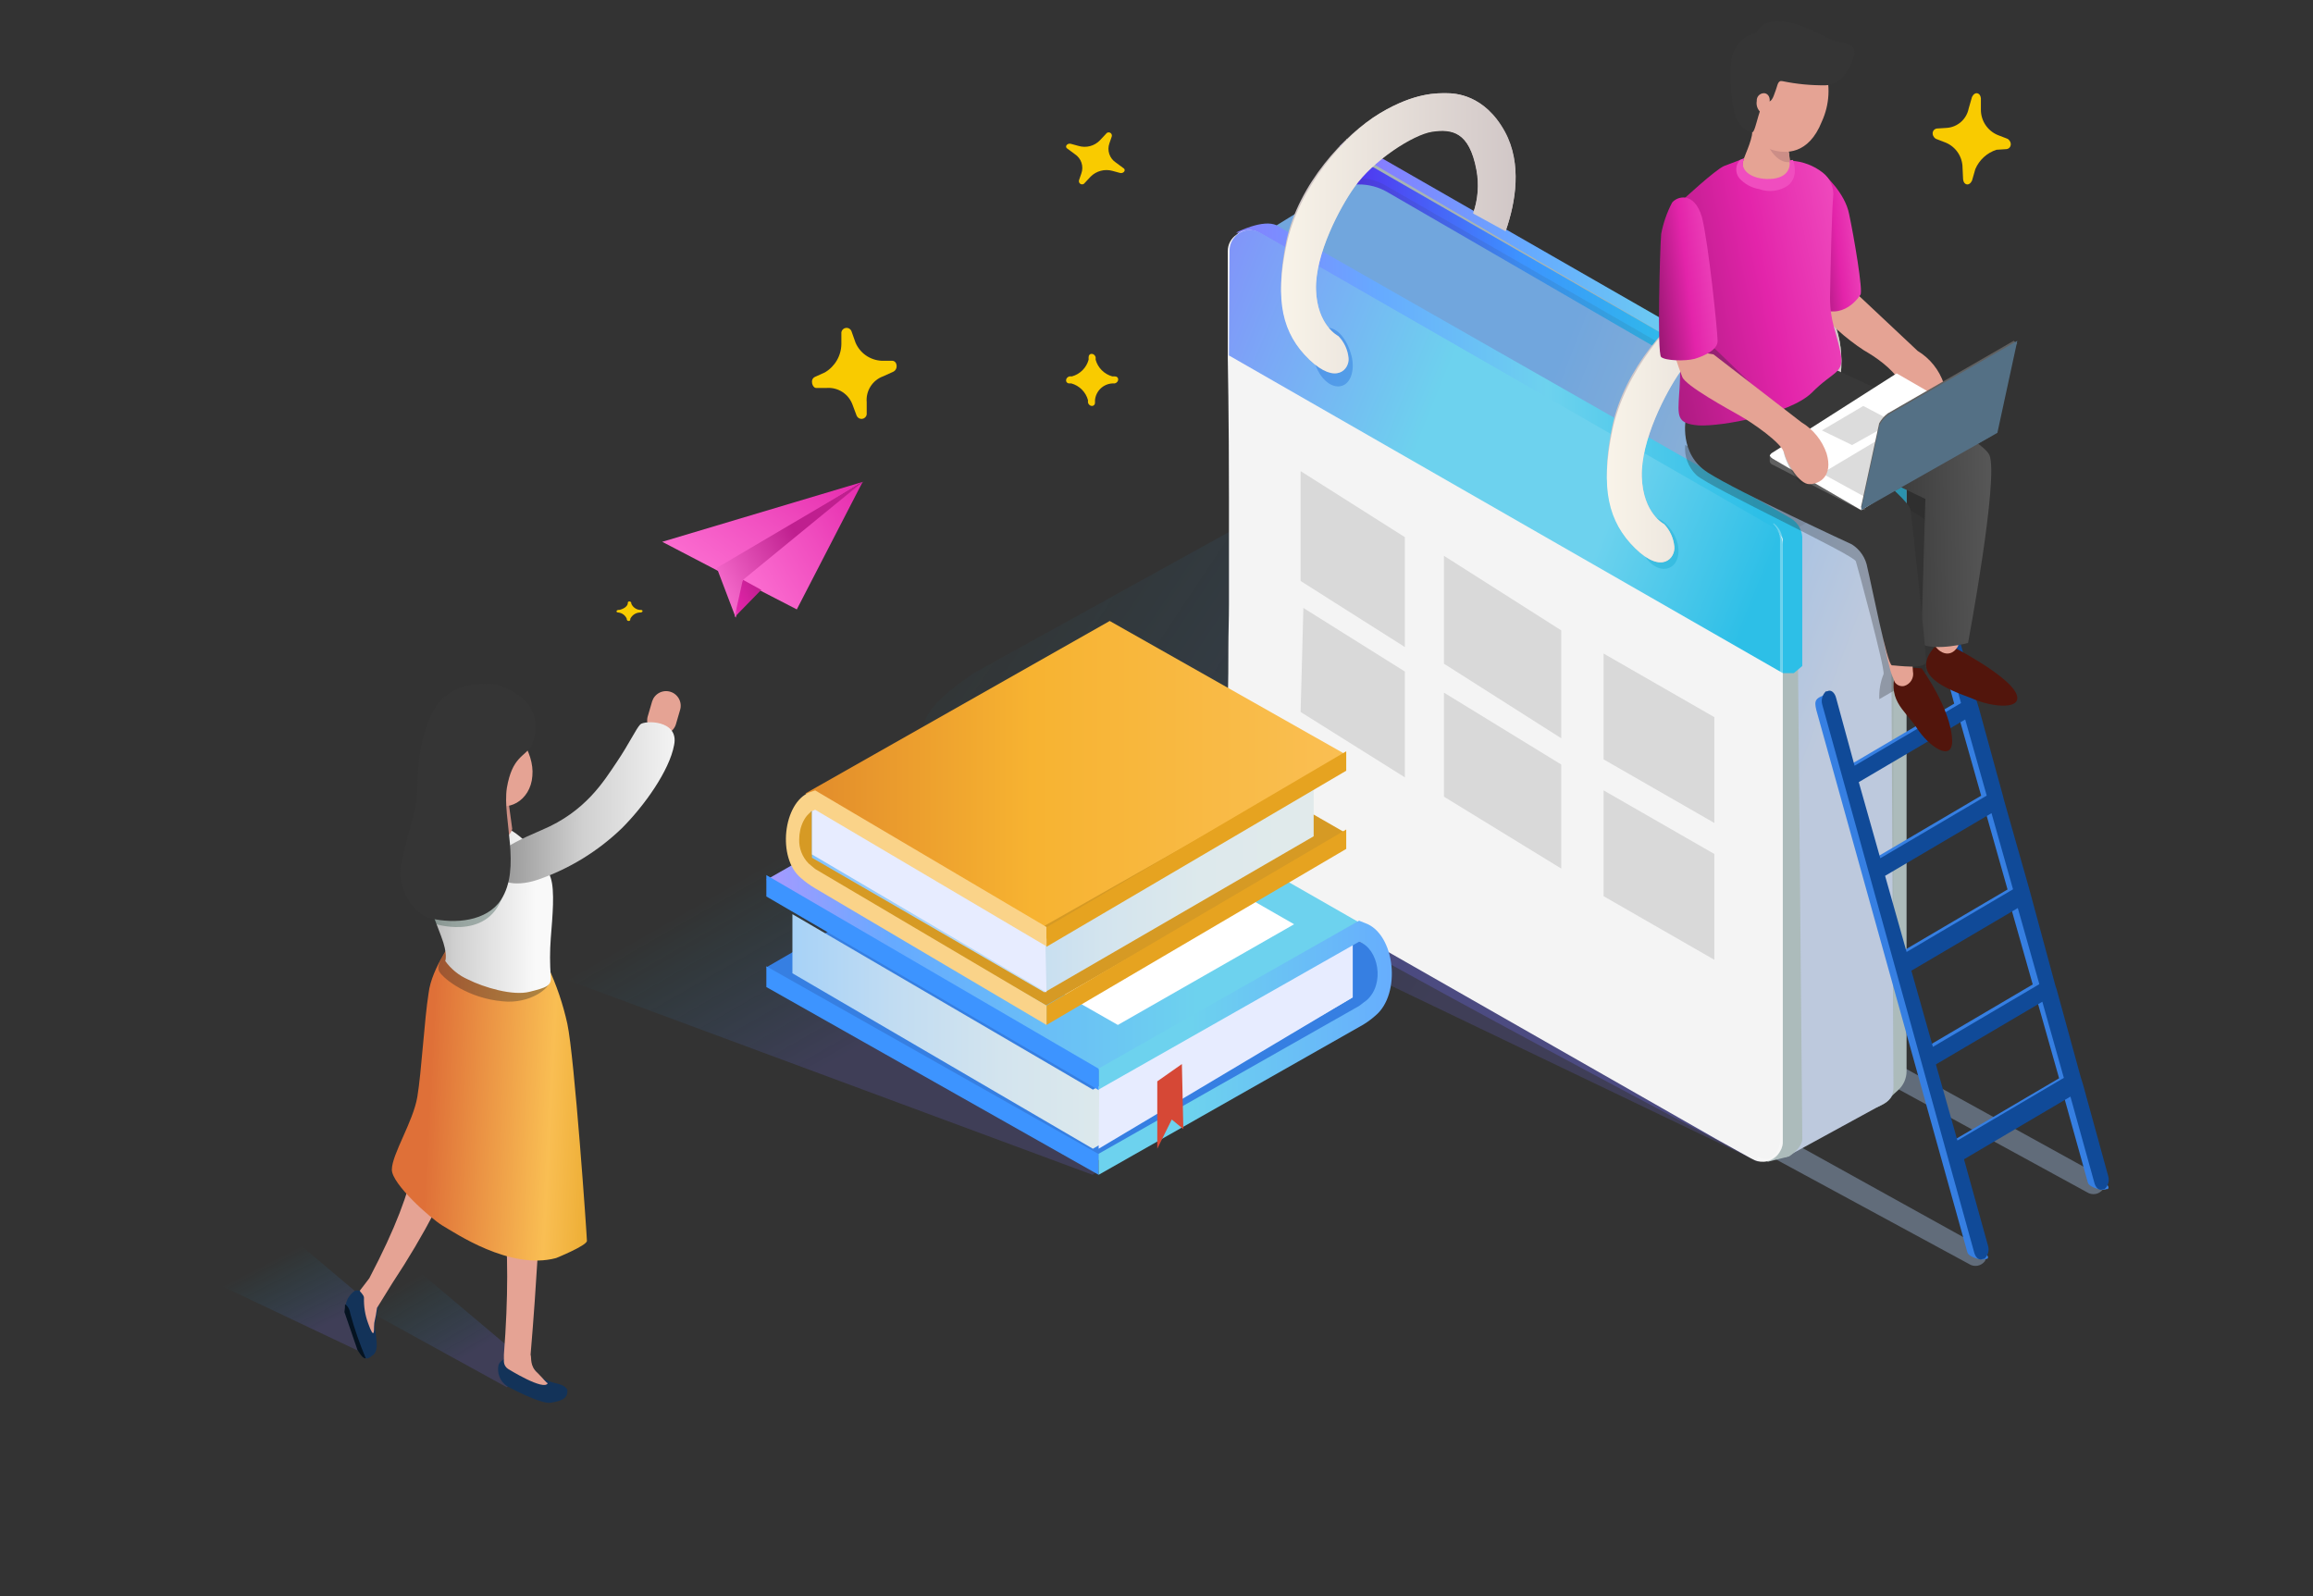 <svg width="355" height="245" viewBox="0 0 355 245" fill="none" xmlns="http://www.w3.org/2000/svg">
<rect x="0" y="0" width="355" height="245" fill="#333333" stroke="none"/>
<path d="M57.5 200.7L37.7 184L25 193.1L56 207.8L57.5 200.7Z" fill="url(#paint0_linear)"/>
<path opacity="0.4" d="M271.989 173.608L303.839 191.262C304.046 191.354 304.232 191.486 304.386 191.651C304.54 191.817 304.659 192.012 304.736 192.224C304.813 192.437 304.845 192.663 304.832 192.889C304.818 193.115 304.759 193.335 304.658 193.537C304.386 193.916 303.979 194.174 303.521 194.259C303.063 194.344 302.59 194.248 302.201 193.992L268.44 175.701L271.989 173.608Z" fill="#A6C2E3"/>
<path opacity="0.4" d="M286.823 164.69L290.099 162.688L321.949 180.251C322.156 180.343 322.342 180.475 322.496 180.64C322.65 180.806 322.769 181.001 322.846 181.214C322.923 181.426 322.955 181.652 322.942 181.878C322.928 182.104 322.869 182.324 322.768 182.526C322.496 182.905 322.089 183.163 321.631 183.248C321.173 183.333 320.7 183.237 320.311 182.981L286.823 164.69Z" fill="#A6C2E3"/>
<path d="M233.185 57.013L149.582 103.236C138.927 110.34 139.564 114.215 147.943 119.843L268.888 177.853C268.888 177.853 255.133 161.913 263.511 156.747L279.448 141.708C281.07 140.687 282.399 139.263 283.305 137.574C284.211 135.886 284.663 133.991 284.617 132.076C284.571 130.16 284.029 128.29 283.043 126.647C282.057 125.004 280.662 123.645 278.993 122.703L252.583 51.662C245.752 47.787 239.742 53.046 233.185 57.013Z" fill="url(#paint1_linear)"/>
<path opacity="0.3" d="M269.795 178.306C269.795 178.306 189.819 136.214 187.992 132.82C186.074 129.517 192.193 126.306 192.193 126.306L264.62 171.444L269.795 178.306Z" fill="#6C68E5"/>
<path d="M206.62 21.306V120.884L289.981 165.191L290.234 168.306L291.335 167.305C291.742 166.936 292.066 166.487 292.287 165.985C292.509 165.483 292.622 164.94 292.62 164.392V74.28C292.616 73.19 292.326 72.12 291.778 71.178C291.23 70.235 290.444 69.453 289.499 68.91L206.62 21.306Z" fill="#ACBBBB"/>
<path d="M292.62 73.356C292.612 72.47 292.371 71.601 291.921 70.837C291.471 70.073 290.829 69.441 290.058 69.003L206.901 21.306L205.62 22.394L206.901 27.109V43.16L205.62 44.248L291.339 93.306L292.62 92.218V73.356Z" fill="url(#paint2_linear)"/>
<path d="M209.974 24.694L288.08 70.529C288.85 70.983 289.489 71.628 289.934 72.402C290.379 73.177 290.616 74.054 290.62 74.947V167.353C290.62 169.562 286.261 171.035 284.266 169.93L207.071 123.727C206.623 123.463 206.253 123.086 205.999 122.633C205.744 122.181 205.613 121.669 205.62 121.15V27.179C205.632 26.675 205.774 26.182 206.032 25.749C206.291 25.316 206.657 24.957 207.095 24.707C207.533 24.456 208.028 24.324 208.533 24.322C209.037 24.32 209.534 24.448 209.974 24.694Z" fill="#A6B4B4"/>
<path d="M205.983 44.582L290.62 93.306V74.322C290.612 73.521 290.399 72.735 290.003 72.039C289.606 71.343 289.038 70.76 288.352 70.345L210.972 25.779C210.43 25.471 209.817 25.31 209.194 25.311C208.571 25.313 207.959 25.477 207.418 25.787C206.878 26.098 206.427 26.544 206.112 27.081C205.797 27.619 205.627 28.23 205.62 28.853V44.04C205.641 44.15 205.684 44.255 205.746 44.348C205.808 44.441 205.889 44.521 205.983 44.582Z" fill="url(#paint3_linear)"/>
<path d="M288.33 73.161L212.941 29.487C211.59 28.698 210.05 28.29 208.486 28.306C206.921 28.322 205.39 28.761 204.055 29.578L194.62 35.389L275.231 82.695L274.049 177.618L289.246 169.316C289.673 169.067 290.026 168.709 290.267 168.278C290.509 167.846 290.631 167.358 290.62 166.864L290.162 76.43C290.153 75.775 289.981 75.133 289.661 74.562C289.341 73.992 288.884 73.51 288.33 73.161Z" fill="url(#paint4_linear)"/>
<path opacity="0.1" d="M288.334 71.999L212.628 28.447C211.297 27.684 209.786 27.29 208.251 27.306C206.717 27.322 205.214 27.747 203.899 28.537L194.62 34.32L275.379 81.306L289.62 73.174C289.26 72.713 288.825 72.316 288.334 71.999Z" fill="#3A3A3A"/>
<path d="M191.553 35.306L189.62 130.945L268.61 172.443L271.305 178.306L274.595 177.482C275.423 176.932 276.62 175.833 276.62 174.825L275.791 83.492C275.791 82.484 273.858 79.552 273.03 79.094L191.553 35.306Z" fill="#ACBBBB"/>
<path d="M274.862 79.561L195.972 34.61C193.947 33.523 189.712 35.698 189.712 35.698L193.21 35.97L189.62 37.238C189.62 37.42 189.712 37.51 189.712 37.691V52.464C189.723 52.777 189.814 53.083 189.975 53.352C190.136 53.622 190.362 53.846 190.633 54.005L273.672 103.306H275.323L276.611 102.218V82.915C276.661 82.248 276.523 81.581 276.214 80.989C275.905 80.396 275.437 79.902 274.862 79.561Z" fill="url(#paint5_linear)"/>
<path d="M273.62 83.827V175.14C273.652 175.649 273.525 176.154 273.256 176.586C273.063 176.977 272.783 177.317 272.437 177.581C271.951 177.998 271.345 178.249 270.707 178.298C270.069 178.347 269.432 178.191 268.888 177.852L268.706 177.761L263.336 174.778L206.276 142.231L205.275 141.688L204.365 141.146L189.167 132.467C188.527 132.111 188.041 131.532 187.802 130.839C187.653 130.435 187.591 130.004 187.62 129.573C187.984 123.516 188.257 115.922 188.439 108.056V106.971C188.53 104.53 188.53 101.999 188.53 99.468C188.53 97.207 188.621 95.038 188.621 92.777V76.233C188.621 63.937 188.439 54.896 188.439 54.896V38.532C188.436 38.029 188.56 37.534 188.799 37.092C189.037 36.65 189.383 36.274 189.804 36L189.895 35.91C189.907 35.91 189.919 35.908 189.93 35.904C189.941 35.899 189.951 35.893 189.96 35.884C189.968 35.876 189.975 35.866 189.98 35.855C189.984 35.843 189.986 35.832 189.986 35.82L190.714 35.458H190.805C191.21 35.322 191.639 35.275 192.064 35.322C192.488 35.369 192.897 35.508 193.262 35.729L197.176 37.989L197.631 38.261L202.363 40.973L202.636 41.154L205.002 42.51L206.276 43.233L232.122 58.06L234.943 59.688L246.591 66.378L247.046 66.649L251.688 69.361L251.961 69.542L259.787 74.063L272.164 81.115C272.545 81.284 272.864 81.568 273.074 81.928C273.165 82.019 273.256 82.109 273.256 82.2L273.347 82.29L273.438 82.38C273.438 82.471 273.529 82.471 273.529 82.561C273.612 82.696 273.644 82.856 273.62 83.013C273.573 83.282 273.573 83.558 273.62 83.827Z" fill="url(#paint6_linear)"/>
<path d="M188.62 54.554L273.62 103.305V83.57C273.609 83.027 273.462 82.495 273.193 82.023C272.924 81.55 272.54 81.153 272.078 80.867L193.428 35.72C192.951 35.445 192.411 35.3 191.861 35.3C191.311 35.299 190.77 35.443 190.293 35.716C189.816 35.99 189.418 36.384 189.141 36.859C188.863 37.334 188.715 37.873 188.711 38.423L188.62 54.554Z" fill="url(#paint7_linear)"/>
<path opacity="0.4" d="M257.427 83.213C258.018 85.259 257.23 87.306 255.361 87.306C253.491 87.306 251.621 84.887 251.621 82.748C251.621 80.608 251.522 79.306 253.392 79.306C254.868 79.306 256.738 80.98 257.427 83.213Z" fill="#18AAD2"/>
<path d="M280.955 48.375C277.818 42.489 273.297 42.307 272.005 42.307C270.714 42.307 267.207 42.126 261.763 45.477C256.319 48.828 249.307 56.615 247.461 65.399C245.616 74.183 246.816 80.069 250.968 84.144C255.12 88.219 257.15 85.593 256.965 83.873C256.844 82.582 256.292 81.37 255.397 80.432C255.397 80.432 252.167 78.802 251.983 73.187C251.798 67.573 255.673 60.147 257.888 56.977C260.656 52.903 266.838 48.737 269.791 48.284C272.836 47.831 275.512 48.284 276.619 54.351C277.035 56.588 276.876 58.894 276.157 61.053L281.14 63.86C282.616 59.423 283.631 53.446 280.955 48.375Z" fill="#D1C7C7"/>
<path d="M230.926 20.237C227.791 14.484 223.274 14.307 221.983 14.307C220.693 14.307 217.189 14.13 211.75 17.405C206.311 20.679 199.304 28.29 197.461 36.874C195.617 45.547 196.815 51.211 200.964 55.193C205.112 59.176 207.141 56.609 206.956 54.928C206.832 53.661 206.279 52.475 205.389 51.565C205.389 51.565 202.162 49.972 201.978 44.485C201.794 38.998 205.666 31.741 207.878 28.644C210.644 24.662 216.821 20.591 219.771 20.148C222.813 19.706 225.487 20.148 226.593 26.078C227.009 28.264 226.85 30.52 226.132 32.626L231.11 35.37C232.677 30.945 233.599 25.104 230.926 20.237Z" fill="#D1C7C7"/>
<path d="M280.993 48.362C277.852 42.488 273.326 42.307 272.033 42.307C270.739 42.307 267.229 42.127 261.78 45.47C256.33 48.814 249.31 57.218 247.462 66.075C245.615 74.931 246.816 80.082 250.972 84.149C255.129 88.216 257.161 85.595 256.976 83.878C256.855 82.589 256.301 81.379 255.406 80.444C255.406 80.444 252.173 78.817 251.988 73.214C251.804 67.611 255.683 60.201 257.9 57.038C260.671 52.971 266.86 48.814 269.816 48.362C272.864 47.91 275.543 48.362 276.651 54.417C277.035 56.717 276.845 59.076 276.097 61.285L281.085 64.087C282.563 59.568 283.671 53.423 280.993 48.362Z" fill="url(#paint8_linear)"/>
<path opacity="0.4" d="M207.427 54.591C208.018 56.949 207.23 59.306 205.36 59.306C203.49 59.306 201.62 56.734 201.62 54.27C201.62 51.806 201.915 50.306 203.785 50.306C205.262 50.306 206.738 52.02 207.427 54.591Z" fill="#1F6EDA"/>
<path d="M230.993 20.224C227.852 14.484 223.326 14.307 222.033 14.307C220.739 14.307 217.229 14.131 211.78 17.398C206.33 20.666 199.31 28.88 197.462 37.535C195.615 46.19 196.816 51.224 200.972 55.198C205.129 59.172 207.161 56.611 206.976 54.933C206.852 53.668 206.298 52.483 205.406 51.577C205.406 51.577 202.173 49.987 201.988 44.511C201.804 39.036 205.683 31.794 207.9 28.703C210.671 24.729 216.86 20.666 219.816 20.225C222.864 19.783 225.543 20.225 226.651 26.142C227.039 28.36 226.849 30.642 226.097 32.766L231.085 35.503C232.563 31.087 233.671 25.17 230.993 20.224Z" fill="url(#paint9_linear)"/>
<path d="M215.62 99.306L199.62 89.169V72.306L215.62 82.442V99.306Z" fill="#D9D9D9"/>
<path d="M239.62 113.306L221.62 101.864V85.306L239.62 96.748V113.306Z" fill="#D9D9D9"/>
<path d="M239.62 133.306L221.62 122.273V106.306L239.62 117.339V133.306Z" fill="#D9D9D9"/>
<path d="M263.12 126.306L246.12 116.545V100.306L263.12 110.067V126.306Z" fill="#D9D9D9"/>
<path d="M263.12 147.306L246.12 137.545V121.306L263.12 131.067V147.306Z" fill="#D9D9D9"/>
<path d="M215.62 119.306L199.62 109.271L200.043 93.306L215.62 103.067V119.306Z" fill="#D9D9D9"/>
<path opacity="0.3" d="M269.831 177.489C270.146 177.753 270.543 177.897 270.954 177.897C271.364 177.897 271.762 177.753 272.076 177.489C272.446 177.179 272.74 176.789 272.934 176.348C273.129 175.906 273.22 175.426 273.199 174.945V83.121C273.231 82.618 273.153 82.114 272.972 81.643C272.79 81.173 272.508 80.748 272.146 80.397L272.216 80.306C272.65 80.636 273.003 81.062 273.246 81.55C273.489 82.038 273.617 82.576 273.62 83.121V174.945C273.645 175.5 273.538 176.054 273.306 176.56C273.074 177.065 272.725 177.508 272.287 177.852C271.897 178.132 271.433 178.29 270.953 178.306C270.476 178.279 270.014 178.122 269.62 177.852L269.831 177.489Z" fill="white"/>
<path d="M167.689 180.306L81.62 148.383L150.691 111.306L207.62 152.543L167.689 180.306Z" fill="url(#paint10_linear)"/>
<path d="M209.152 155.147L212.62 152.584L212.437 145.993L157.682 125.306L117.62 148.465L169.09 178.306L209.152 155.147Z" fill="#367FE2"/>
<path d="M168.62 180.306L117.62 151.488V148.306L168.62 177.124V180.306Z" fill="#3D94FF"/>
<path d="M117.62 135.028L168.79 164.306L208.62 141.584L157.45 112.306L117.62 135.028Z" fill="url(#paint11_linear)"/>
<path d="M198.62 141.853L157.577 118.306L130.62 133.943L171.569 157.306" fill="white"/>
<path d="M207.62 143.512L200.476 148.367L167.74 167.237L121.62 140.306V149.375L167.74 176.306L207.53 153.13V143.512H207.62Z" fill="url(#paint12_linear)"/>
<path d="M168.62 176.306L207.62 153.067V143.306L200.537 148.233L168.71 167.01L168.62 176.306Z" fill="#E7ECFF"/>
<path d="M211.047 155.92C210.299 156.584 209.474 157.155 208.589 157.623L168.62 180.306V177.078L208.589 154.396L209.772 153.499C212.595 150.989 211.593 145.609 208.589 144.534L168.62 167.216V163.989L208.589 141.306L209.499 141.665C214.143 143.278 215.144 152.603 211.047 155.92Z" fill="url(#paint13_linear)"/>
<path d="M168.62 167.306L117.62 137.588V134.306L168.62 164.024V167.306Z" fill="#3D94FF"/>
<path d="M177.62 165.961V176.306L179.842 171.82L181.62 173.285L181.398 163.306L177.62 165.961Z" fill="#D64836"/>
<path d="M124.734 133.721L121.62 131.444L121.803 125.614L170.806 107.306L206.62 127.891L160.548 154.306L124.734 133.721Z" fill="#D69A24"/>
<path d="M160.62 157.306L206.62 130.287V127.306L160.62 154.325V157.306Z" fill="#E6A320"/>
<path d="M206.62 115.84L159.921 142.306L123.62 121.772L170.319 95.306L206.62 115.84Z" fill="url(#paint14_linear)"/>
<path d="M124.711 123.14L131.067 127.437L160.305 144.26L201.62 120.306V128.352L160.305 152.306L124.62 131.643V123.14H124.711Z" fill="url(#paint15_linear)"/>
<path d="M160.62 152.306L124.62 131.135V122.306L131.115 126.768L160.434 143.857L160.62 152.306Z" fill="#E7ECFF"/>
<path d="M122.661 128.821C122.637 129.506 122.754 130.189 123.004 130.827C123.254 131.465 123.631 132.046 124.114 132.533L125.113 133.368L160.62 154.337V157.306L125.113 136.337C124.338 135.882 123.608 135.354 122.934 134.76C119.211 131.698 120.209 123.162 124.296 121.584L125.113 121.306L160.62 142.275V145.244L125.113 124.275C123.569 124.832 122.661 126.873 122.661 128.821Z" fill="#FAD389"/>
<path d="M160.62 145.306L206.62 118.287V115.306L160.62 142.325V145.306Z" fill="#E6A320"/>
<path d="M278.771 108.983L301.955 192.212C302.139 192.932 304.255 193.562 304.807 193.202H304.991C305.543 192.842 304.255 192.032 304.071 191.132L300.391 177.905L316.767 168.278L320.447 181.505C320.631 182.224 322.747 182.854 323.299 182.494H323.483C324.035 182.134 322.747 181.325 322.563 180.425L318.699 166.388L318.331 165.219L314.651 151.812L314.467 151.272L310.419 136.336L306.555 122.749L306.371 122.029L302.691 108.623L302.323 107.453L299.195 96.296C299.131 96.114 299.133 95.915 299.2 95.734C299.267 95.553 299.396 95.401 299.563 95.306L297.631 95.486C297.346 95.738 297.141 96.069 297.043 96.437C296.945 96.805 296.957 97.194 297.079 97.555L299.931 107.993L283.555 117.62C283.555 117.62 281.255 107.363 280.887 107.813L280.703 106.463C278.587 107.093 278.403 107.453 278.771 108.983ZM300.759 110.422L304.071 122.119L287.695 131.747L284.383 120.05L300.759 110.422ZM288.431 134.446L304.807 124.819L308.119 136.516L291.743 146.143L288.431 134.446ZM292.295 149.023L308.671 139.395L311.983 151.092L295.607 160.72L292.295 149.023ZM299.655 175.116L296.343 163.419L312.719 153.791L316.031 165.489L299.655 175.116Z" fill="#367FE2"/>
<path d="M279.689 108.173L302.996 192.213C303.18 192.932 303.731 193.561 304.373 193.202H304.556C304.841 192.949 305.045 192.618 305.143 192.251C305.241 191.883 305.228 191.494 305.107 191.134L301.436 177.922L317.77 168.304L321.441 181.517C321.624 182.236 322.175 182.865 322.817 182.506H323.001C323.286 182.253 323.489 181.922 323.587 181.555C323.685 181.187 323.672 180.799 323.551 180.439L319.697 166.417L319.33 165.248L315.66 151.856L315.476 151.317L311.439 136.396L307.585 122.824L307.401 122.105L303.731 108.713L303.363 107.544L300.244 96.399C300.06 95.68 299.509 95.05 298.867 95.41H298.684C298.399 95.662 298.195 95.993 298.097 96.361C297.999 96.728 298.012 97.117 298.133 97.477L300.978 107.904L284.644 117.521L281.799 107.095C281.616 106.376 281.065 105.747 280.423 106.106H280.239C279.966 106.366 279.77 106.697 279.673 107.062C279.576 107.426 279.581 107.811 279.689 108.173ZM301.62 110.421L304.923 122.105L288.59 131.723L285.286 120.038L301.62 110.421ZM289.324 134.419L305.658 124.802L308.961 136.486L292.627 146.104L289.324 134.419ZM293.361 148.98L309.695 139.363L312.999 151.047L296.665 160.665L293.361 148.98ZM300.427 175.046L297.124 163.361L313.457 153.744L316.761 165.428L300.427 175.046Z" fill="#104A98"/>
<path d="M285.62 77.701V78.306L305.62 66.91V66.306L285.62 77.701Z" fill="#606060"/>
<path opacity="0.3" d="M295.62 103.166L288.433 107.306C288.374 105.985 288.6 104.668 289.095 103.443C289.284 102.431 285.124 87.07 284.84 86.15C284.556 85.138 262.429 74.836 260.349 72.905C259.738 72.316 259.267 71.596 258.972 70.8C258.678 70.004 258.566 69.151 258.647 68.306C258.647 68.306 286.448 79.895 290.041 81.827C292.972 83.207 295.053 98.567 295.62 103.166Z" fill="#272525"/>
<path opacity="0.3" d="M270.496 62.306C270.232 62.553 270.022 62.851 269.879 63.183C269.735 63.514 269.661 63.872 269.661 64.233C269.661 64.594 269.735 64.952 269.879 65.283C270.022 65.615 270.232 65.913 270.496 66.16C272.467 68.043 295.047 78.8 295.316 79.696C295.585 80.682 299.527 95.742 299.348 96.639C299.023 97.871 298.813 99.132 298.721 100.404C298.9 104.886 302.484 91.35 302.394 88.571C302.394 88.571 303.649 77.097 300.244 75.304C296.839 73.69 270.496 62.306 270.496 62.306Z" fill="#272525"/>
<path d="M285.033 45.133L294.317 53.853C296.209 54.999 297.634 56.779 298.338 58.877C299.39 62.479 297.285 63.806 295.562 63.806C293.935 63.806 292.02 60.488 291.637 58.877C291.159 57.265 288.574 55.275 286.852 54.232C284.937 53.19 280.726 49.872 280.247 48.545C279.673 47.123 278.62 43.806 278.62 43.806L285.033 45.133Z" fill="#E5A394"/>
<path d="M294.936 102.579C294.936 102.579 299.448 108.779 299.619 113.612C299.704 117.076 296.043 114.614 294.17 111.697C292.212 108.779 289.403 107.412 291.191 102.306L294.936 102.579Z" fill="#52150C"/>
<path d="M299.797 99.306C299.797 99.306 307.772 103.4 309.348 106.241C310.832 108.998 305.917 108.664 302.579 107.16C299.055 105.823 292.934 103.734 296.922 99.306H299.797Z" fill="#52150C"/>
<path d="M303.62 74.674C303.62 74.674 301.778 68.708 297.081 72.656C297.081 72.656 296.62 95.906 296.62 98.012C296.712 99.678 299.107 101.521 300.488 99.24C300.604 98.925 300.696 98.603 300.765 98.275C301.225 94.853 303.067 76.78 303.62 74.674Z" fill="#E5A394"/>
<path d="M280.729 56.306C280.729 56.306 303.646 66.351 305.329 69.821C306.826 73.292 302.056 98.679 302.056 98.679C302.056 98.679 297.379 99.958 294.853 98.862L295.508 76.579L278.016 68.178L273.62 61.694L280.729 56.306Z" fill="url(#paint16_linear)"/>
<path d="M285.62 78.3C285.62 78.3 287.436 74.005 291.7 78.02C291.7 78.02 293.517 100.894 293.596 103.042C293.696 103.516 293.614 104.01 293.365 104.426C293.115 104.841 292.718 105.148 292.253 105.283C291.987 105.338 291.711 105.314 291.459 105.214C291.206 105.115 290.989 104.943 290.832 104.722C290.674 104.442 290.595 104.069 290.437 103.789C289.016 100.334 286.252 80.448 285.62 78.3Z" fill="#E5A394"/>
<path d="M258.76 64.172C258.76 64.172 257.565 69.67 262.161 72.554C266.665 75.438 284.222 83.549 284.222 83.549C284.853 83.945 285.393 84.472 285.805 85.094C286.217 85.715 286.492 86.417 286.612 87.153C287.255 89.767 289.645 102.114 290.381 102.114C291.116 102.114 295.62 102.835 295.62 101.483C295.62 100.131 293.506 80.214 293.23 78.231C292.77 76.159 281.097 67.327 280.821 66.966C279.902 65.975 274.478 59.306 274.478 59.306L258.76 64.172Z" fill="url(#paint17_linear)"/>
<path d="M285.534 45.247C285.534 45.247 282.896 49.612 278.62 46.94L279.985 26.806C279.985 26.806 283.168 29.567 283.805 32.864C284.533 36.249 285.989 44.801 285.534 45.247Z" fill="url(#paint18_linear)"/>
<path d="M274.443 22.401L274.922 26.28C274.922 26.28 277.892 29.47 276.263 32.142C274.634 34.901 266.204 29.297 266.779 26.883C267.45 24.383 268.503 22.659 268.887 20.763C268.887 18.607 274.443 20.935 274.443 22.401Z" fill="#E5A394"/>
<path d="M274.711 24.86C274.711 24.86 272.366 25.483 270.711 20.888L274.573 23.458L274.711 24.86Z" fill="#CC8E87"/>
<path d="M280.063 10.396C280.967 13.104 280.808 16.053 279.619 18.648C277.575 23.794 274.021 23.616 271.977 22.995C269.844 22.374 267.534 19.358 267.622 15.454C267.8 11.639 271.266 7.823 274.465 8.356C277.93 8.977 279.441 9.154 280.063 10.396Z" fill="#E5A394"/>
<path d="M284.497 8.766C284.308 9.577 282.981 13.091 280.137 13.091C277.941 13.114 275.749 12.902 273.597 12.46C272.838 12.28 272.838 13.091 272.554 13.812C272.27 14.443 272.08 15.794 271.132 15.614C270.089 15.434 269.521 20.21 268.952 20.3C268.478 20.39 266.677 19.399 266.203 17.326C265.621 14.665 265.461 11.928 265.729 9.216C265.876 8.202 266.326 7.255 267.019 6.499C267.712 5.744 268.617 5.215 269.615 4.981C269.826 4.558 270.133 4.191 270.512 3.909C270.891 3.628 271.331 3.439 271.796 3.359C273.646 3.148 275.518 3.46 277.199 4.26C279.474 5.251 281.085 6.333 282.696 6.513C284.403 6.873 284.877 7.414 284.497 8.766Z" fill="#353535"/>
<path d="M274.948 24.669C274.948 24.669 275.607 27.396 272.406 27.668C269.299 27.941 266.663 26.669 267.698 24.306L264.591 25.487C263.179 26.123 258.189 30.758 258.189 30.758C258.189 30.758 258.095 57.023 257.719 60.386C257.53 63.84 257.248 65.021 260.731 65.294C264.215 65.475 274.665 63.567 278.055 60.295C281.444 56.842 283.139 57.387 282.48 54.115C281.821 50.753 280.879 49.48 280.879 45.572C280.973 40.028 281.162 32.303 281.35 30.304C281.437 29.584 281.336 28.853 281.055 28.183C280.774 27.514 280.324 26.929 279.749 26.487C278.369 25.411 276.695 24.777 274.948 24.669Z" fill="url(#paint19_linear)"/>
<path opacity="0.3" d="M274.149 68.306C272.724 67.365 265.407 62.286 264.266 61.439C261.701 59.934 258.47 57.865 257.805 54.761C257.594 53.829 257.578 52.863 257.758 51.924C257.938 50.986 258.31 50.094 258.85 49.306L271.108 61.157L276.62 66.424C275.29 67.083 275.765 68.212 274.149 68.306Z" fill="#272525"/>
<path d="M275.194 24.558C275.194 24.558 276.191 27.003 274.469 28.436C273.832 28.885 273.095 29.174 272.321 29.277C271.548 29.379 270.761 29.293 270.028 29.026C268.837 28.835 267.749 28.24 266.946 27.34C266.63 26.94 266.466 26.442 266.483 25.933C266.499 25.423 266.696 24.936 267.037 24.558L267.671 24.306C266.765 26.328 269.303 27.761 272.203 27.424C275.194 27.003 274.65 24.643 274.65 24.643C274.821 24.567 275.009 24.538 275.194 24.558Z" fill="url(#paint20_linear)"/>
<path d="M271.574 15.768C271.456 16.743 270.926 17.37 270.395 17.3C270.362 17.305 270.329 17.301 270.298 17.288C270.267 17.276 270.239 17.256 270.218 17.231C269.979 17.015 269.8 16.742 269.697 16.437C269.594 16.132 269.57 15.806 269.629 15.49C269.618 15.341 269.636 15.193 269.684 15.052C269.732 14.911 269.807 14.781 269.907 14.671C270.006 14.56 270.126 14.471 270.261 14.408C270.396 14.345 270.542 14.31 270.69 14.306H270.808C271.397 14.375 271.751 15.002 271.574 15.768Z" fill="#E5A394"/>
<path d="M271.62 69.925V70.816C271.64 70.936 271.694 71.048 271.775 71.138C271.856 71.228 271.961 71.294 272.078 71.327L285.62 78.305V77.71L272.078 70.421C271.895 70.421 271.771 70.288 271.679 70.033C271.679 70.118 271.62 70.01 271.62 69.925Z" fill="#606060"/>
<path d="M271.62 69.925C271.721 70.128 271.881 70.296 272.079 70.407L285.679 78.306L305.62 65.686L291.101 57.306L272.079 69.443C271.875 69.546 271.713 69.716 271.62 69.925Z" fill="white"/>
<path opacity="0.3" d="M273.645 67.886L276.272 65.306C276.272 65.306 280.491 69.398 279.457 72.156C278.422 75.003 276.432 74.202 276.432 74.202C276.113 74.202 273.327 70.377 273.645 67.886Z" fill="#272525"/>
<path d="M279.62 66.056L284.262 68.306L290.62 64.743L285.978 62.306L279.62 66.056Z" fill="#DCDCDC"/>
<path d="M279.62 72.65L286.282 76.306L303.62 65.962L296.958 62.306L279.62 72.65Z" fill="#DCDCDC"/>
<path d="M262.99 54.392L276.47 64.801C278.29 65.891 279.664 67.591 280.348 69.599C281.363 73.038 279.332 74.306 277.67 74.306C276.193 74.306 274.254 71.138 273.885 69.599C273.515 67.969 268.807 64.801 267.053 63.806C265.299 62.81 258.651 59.189 258.19 57.832C257.636 56.474 256.62 53.306 256.62 53.306L262.99 54.392Z" fill="#E5A394"/>
<path d="M285.62 77.864L286.18 78.306L288.982 65.394C289.078 65.064 289.245 64.758 289.47 64.499C289.696 64.239 289.975 64.032 290.289 63.891L309.62 52.748L309.06 52.306L289.729 63.449C289.196 63.856 288.751 64.367 288.422 64.952L285.62 77.864Z" fill="#606060"/>
<path d="M285.62 78.306L306.56 66.43L309.62 52.306L289.827 63.641C289.282 64.055 288.826 64.575 288.489 65.171L285.62 78.306Z" fill="#547085"/>
<path d="M256.633 31.096C255.84 32.61 255.274 34.232 254.956 35.911C254.77 38.083 254.304 54.229 254.956 54.796C255.608 55.362 258.589 55.457 260.08 55.079C261.664 54.607 263.62 53.663 263.62 52.341C263.62 51.019 262.223 37.233 261.198 33.268C259.987 29.302 257.378 30.152 256.633 31.096Z" fill="url(#paint21_linear)"/>
<path d="M170.712 58.846H171.105C171.792 58.649 171.792 57.766 171.105 57.766H170.712C170.103 57.596 169.548 57.272 169.101 56.825C168.653 56.378 168.329 55.823 168.16 55.214V54.821C167.964 54.134 167.08 54.134 167.08 54.821V55.214C166.911 55.823 166.587 56.378 166.14 56.825C165.692 57.272 165.137 57.596 164.528 57.766H164.135C163.448 57.962 163.448 58.846 164.135 58.846H164.43C165.039 59.015 165.594 59.339 166.042 59.786C166.489 60.233 166.813 60.788 166.982 61.398V61.79C167.178 62.477 168.062 62.477 168.062 61.79V61.398C168.128 60.727 168.431 60.101 168.917 59.633C169.403 59.166 170.039 58.886 170.712 58.846Z" fill="#F9CB00"/>
<path d="M98.182 94.006H98.334C98.715 93.948 98.715 93.606 98.334 93.606H98.182C97.899 93.576 97.629 93.469 97.401 93.298C97.173 93.127 96.995 92.898 96.887 92.634V92.52C96.811 92.234 96.353 92.234 96.353 92.52V92.634C96.277 93.034 95.82 93.434 95.058 93.606H94.906C94.525 93.663 94.525 94.006 94.906 94.006C95.189 94.036 95.459 94.142 95.687 94.313C95.915 94.484 96.093 94.713 96.201 94.977V95.091C96.277 95.377 96.734 95.377 96.734 95.091V94.977C96.867 94.701 97.071 94.465 97.326 94.294C97.58 94.123 97.876 94.023 98.182 94.006Z" fill="#F9CB00"/>
<path d="M130.852 62.127L131.485 63.817C131.557 63.975 131.677 64.106 131.829 64.191C131.981 64.276 132.155 64.309 132.328 64.287C132.5 64.265 132.661 64.188 132.786 64.067C132.911 63.947 132.994 63.789 133.023 63.618V61.729C132.946 60.88 133.153 60.029 133.611 59.309C134.069 58.59 134.753 58.042 135.555 57.753L137.093 57.057C137.906 56.659 137.726 55.367 136.912 55.367H135.284C134.427 55.322 133.599 55.037 132.896 54.545C132.192 54.053 131.641 53.373 131.305 52.583L130.671 50.794C130.6 50.636 130.479 50.504 130.328 50.42C130.176 50.335 130.001 50.301 129.829 50.324C129.657 50.346 129.496 50.423 129.371 50.543C129.246 50.664 129.163 50.821 129.134 50.993V52.782C129.126 53.668 128.889 54.537 128.445 55.303C128.001 56.07 127.366 56.708 126.602 57.156L125.064 57.852C124.25 58.25 124.703 59.542 125.245 59.542H126.873C127.727 59.48 128.579 59.699 129.297 60.165C130.016 60.632 130.562 61.321 130.852 62.127Z" fill="#F9CB00"/>
<path d="M170.722 26.22L171.889 26.539C172.427 26.698 172.965 26.06 172.337 25.741L171.26 24.944C170.788 24.634 170.434 24.175 170.255 23.639C170.075 23.104 170.082 22.524 170.273 21.993L170.632 20.956C170.669 20.84 170.661 20.715 170.611 20.604C170.561 20.494 170.472 20.405 170.362 20.356C170.251 20.307 170.126 20.3 170.01 20.337C169.894 20.374 169.797 20.452 169.735 20.557L168.838 21.514C168.421 21.955 167.889 22.27 167.303 22.425C166.716 22.58 166.098 22.568 165.518 22.391L164.351 22.072C163.813 21.913 163.275 22.551 163.903 22.87L164.98 23.668C165.452 23.977 165.807 24.436 165.986 24.972C166.165 25.507 166.158 26.087 165.967 26.619L165.608 27.655C165.572 27.771 165.579 27.896 165.629 28.007C165.679 28.117 165.768 28.206 165.879 28.255C165.989 28.304 166.115 28.311 166.23 28.274C166.346 28.237 166.444 28.159 166.505 28.054L167.402 27.097C167.83 26.673 168.362 26.368 168.945 26.214C169.527 26.06 170.14 26.062 170.722 26.22Z" fill="#F9CB00"/>
<path d="M101.638 83.155L132.396 73.964L110.192 87.614L101.638 83.155Z" fill="url(#paint22_linear)"/>
<path d="M132.579 73.874L110.011 87.16L112.923 94.804L114.106 89.253L132.579 73.874Z" fill="url(#paint23_linear)"/>
<path d="M132.395 73.964L122.294 93.529L113.831 89.161L132.395 73.964Z" fill="url(#paint24_linear)"/>
<path d="M114.015 88.981L112.741 94.714L116.836 90.528L114.015 88.981Z" fill="url(#paint25_linear)"/>
<path d="M306.416 22.986L307.952 22.887C308.72 22.788 308.89 21.8 308.122 21.306L306.587 20.713C305.83 20.392 305.184 19.855 304.729 19.17C304.274 18.485 304.03 17.681 304.028 16.859V15.08C303.942 14.19 303.089 13.993 302.663 14.882L302.151 16.661C301.996 17.45 301.586 18.167 300.986 18.702C300.385 19.237 299.626 19.562 298.824 19.626L297.288 19.724C296.52 19.823 296.35 20.812 297.118 21.306L298.653 21.899C299.41 22.22 300.057 22.756 300.511 23.441C300.966 24.127 301.21 24.93 301.212 25.753L301.298 27.532C301.383 28.421 302.236 28.619 302.663 27.729L303.175 25.95C303.473 25.254 303.917 24.63 304.476 24.118C305.034 23.607 305.696 23.221 306.416 22.986Z" fill="#F9CB00"/>
<path d="M81.527 209.645L54.955 187.259L48.858 196.996L77.796 212.921L81.527 209.645Z" fill="url(#paint26_linear)"/>
<path d="M57.958 201L38.12 184.256L25.38 193.356L56.411 208.007L57.958 201Z" fill="url(#paint27_linear)"/>
<path d="M80.799 208.553L82.801 211.192C84.712 212.648 86.259 212.011 87.078 213.285V213.558C87.078 214.65 86.168 215.014 84.53 215.287C82.983 215.56 77.796 212.739 77.796 212.739C77.28 212.382 76.883 211.88 76.656 211.296C76.429 210.712 76.382 210.073 76.522 209.463C76.522 209.463 76.977 208.189 78.888 208.371C79.98 208.553 79.798 207.916 80.799 208.553Z" fill="#133359"/>
<path d="M82.527 210.735C81.253 209.643 81.617 208.369 81.435 207.914C83.346 185.528 83.346 167.055 85.712 159.047L74.337 161.868C77.158 181.433 78.705 190.078 77.34 207.914V209.006C77.352 209.226 77.416 209.439 77.527 209.629C77.638 209.819 77.792 209.98 77.977 210.098C77.977 210.098 83.528 213.556 84.074 212.282C83.892 212.282 83.437 211.645 82.527 210.735Z" fill="#E5A394"/>
<path d="M58.141 200.182L57.504 203.458C57.777 205.824 58.141 207.098 57.322 207.917L57.049 208.099C56.23 208.918 55.593 208.372 55.047 207.189L53.045 201.365C52.943 200.736 53.027 200.092 53.285 199.51C53.544 198.928 53.966 198.434 54.501 198.089C54.501 198.089 55.138 197.816 57.049 198.726C57.959 199.272 57.959 199.09 58.141 200.182Z" fill="#133359"/>
<path d="M78.251 153.863L67.513 158.14C63.691 176.704 64.965 180.344 56.684 196.178L55.227 198.089C55.227 198.271 55.864 198.726 55.864 199.181C55.822 200.514 56.038 201.843 56.502 203.094C57.411 205.642 57.411 204.368 57.411 203.549C57.411 202.73 57.593 202.73 57.867 200.728L60.233 196.906C70.061 182.073 74.793 168.514 78.251 153.863Z" fill="#E5A394"/>
<path d="M69.879 143.762C69.879 143.762 66.239 148.494 65.784 152.407C65.147 156.32 64.692 164.51 64.055 168.332C63.418 172.154 60.142 177.159 60.142 179.525C60.142 181.709 65.966 186.896 67.877 188.079C69.788 189.171 78.251 194.995 85.349 193.084C85.349 193.084 90.081 191.173 90.081 190.445C90.081 189.717 88.17 162.235 87.078 157.139C86.408 154.094 85.401 151.133 84.075 148.312C84.075 148.312 74.611 142.943 69.879 143.762Z" fill="url(#paint28_linear)"/>
<path opacity="0.3" d="M68.513 145.945C68.513 145.945 66.784 148.038 67.421 149.13C68.24 150.404 71.971 153.225 77.158 153.68C81.253 154.135 84.984 151.587 84.438 149.858C81.526 141.486 71.789 149.676 68.513 145.945Z" fill="#051321"/>
<path d="M66.149 126.377C66.149 126.377 62.964 129.562 65.057 136.751C65.057 136.751 66.331 140.027 67.696 143.667C68.788 146.488 68.333 147.489 68.333 147.489C69.214 148.721 70.408 149.695 71.791 150.31C74.339 151.584 78.707 152.858 81.255 152.221C83.803 151.584 84.713 151.311 84.531 149.855C84.385 147.917 84.385 145.97 84.531 144.031C84.804 140.573 85.168 136.751 84.531 134.749C83.894 132.656 80.163 127.378 76.341 126.559C76.341 126.377 71.791 131.382 66.149 126.377Z" fill="url(#paint29_linear)"/>
<path opacity="0.3" d="M66.966 141.848C66.966 141.848 75.975 144.669 77.522 136.024L77.977 133.84L66.329 140.392L66.966 141.848Z" fill="#0B3828"/>
<path d="M68.331 124.469C68.331 124.469 66.42 125.106 66.329 126.198C66.147 127.29 67.785 127.927 68.695 128.109C69.605 128.291 74.337 129.019 77.067 126.198C79.342 123.377 70.879 123.377 68.331 124.469Z" fill="url(#paint30_linear)"/>
<path d="M100.911 112.638C100.625 112.557 100.358 112.418 100.128 112.23C99.897 112.042 99.708 111.808 99.571 111.544C99.435 111.279 99.354 110.99 99.334 110.693C99.314 110.396 99.356 110.098 99.455 109.817L100.092 107.633C100.182 107.353 100.326 107.092 100.516 106.867C100.707 106.642 100.939 106.456 101.201 106.321C101.463 106.186 101.749 106.104 102.043 106.079C102.337 106.054 102.632 106.088 102.913 106.178C103.194 106.267 103.454 106.411 103.68 106.602C103.905 106.792 104.09 107.025 104.225 107.286C104.361 107.548 104.443 107.834 104.467 108.128C104.492 108.422 104.459 108.718 104.369 108.998L103.732 111.182C103.551 111.749 103.152 112.221 102.623 112.494C102.094 112.767 101.478 112.819 100.911 112.638Z" fill="#E5A394"/>
<path d="M74.975 129.836H74.52C74.188 129.857 73.856 129.803 73.547 129.679C73.238 129.556 72.961 129.365 72.734 129.122C72.508 128.878 72.339 128.587 72.238 128.27C72.138 127.953 72.109 127.618 72.154 127.288L72.427 121.009C72.406 120.678 72.46 120.345 72.584 120.037C72.707 119.728 72.898 119.451 73.141 119.224C73.385 118.998 73.676 118.829 73.993 118.728C74.31 118.628 74.645 118.599 74.975 118.643H75.43C75.761 118.623 76.094 118.677 76.402 118.801C76.711 118.924 76.989 119.115 77.215 119.358C77.441 119.602 77.61 119.893 77.711 120.21C77.811 120.527 77.84 120.862 77.796 121.191L78.615 127.197C78.433 128.38 76.249 129.836 74.975 129.836Z" fill="#CC8E83"/>
<path d="M76.067 133.75C76.249 135.206 78.706 136.298 82.528 135.024C87.362 133.359 91.772 130.657 95.45 127.107C98.908 123.649 102.73 118.279 103.458 114.366C104.277 110.453 98.908 110.544 98.271 111.181C97.634 111.818 96.542 114.184 94.631 117.005C92.72 119.826 89.899 124.558 83.165 127.379C76.34 130.291 75.703 131.292 76.067 133.75Z" fill="url(#paint31_linear)"/>
<path d="M78.069 121.011C77.796 124.833 75.248 126.381 72.518 124.47C69.879 122.558 67.786 118.008 68.15 114.186C68.423 110.364 70.971 108.817 73.701 110.728C76.522 112.639 78.433 117.189 78.069 121.011Z" fill="#FABDAB"/>
<path d="M81.707 119.099C81.434 122.921 77.794 124.923 75.064 123.012C72.425 121.101 70.332 116.551 70.697 112.729C70.969 108.907 73.517 107.36 76.248 109.271C78.886 111.273 82.072 115.368 81.707 119.099Z" fill="#E5A394"/>
<path d="M79.525 118.006C79.489 118.347 79.353 118.671 79.133 118.935C78.913 119.2 78.62 119.393 78.29 119.491C77.96 119.588 77.609 119.586 77.281 119.484C76.952 119.382 76.662 119.185 76.445 118.917C76.229 118.65 76.097 118.325 76.065 117.982C76.034 117.64 76.105 117.296 76.269 116.994C76.433 116.692 76.683 116.445 76.987 116.285C77.291 116.125 77.636 116.059 77.978 116.095C78.417 116.187 78.81 116.427 79.091 116.775C79.373 117.123 79.526 117.558 79.525 118.006Z" fill="#E5A394"/>
<path d="M76.248 105.086C76.248 105.086 68.695 103.63 66.056 110C63.417 116.279 64.509 120.374 63.69 124.196C61.779 131.749 60.687 133.842 62.234 137.3C62.689 138.392 64.236 140.485 66.056 140.94C69.878 141.85 74.701 141.395 76.885 138.119C80.07 133.205 77.067 125.652 77.795 120.92C78.614 116.188 80.434 116.188 81.617 114.459C82.345 112.457 83.619 107.452 76.248 105.086Z" fill="#353535"/>
<path d="M52.953 200.181C52.953 200.181 53.59 200.454 53.772 201.637C54.408 203.962 55.199 206.242 56.138 208.462H55.956C55.683 208.28 55.683 208.462 54.864 207.188L52.862 201.364C52.928 200.973 52.959 200.577 52.953 200.181Z" fill="#051321"/>
<defs>
<linearGradient id="paint0_linear" x1="35.165" y1="185.074" x2="48.539" y2="211.369" gradientUnits="userSpaceOnUse">
<stop offset="0.354" stop-color="#00B0DA" stop-opacity="0"/>
<stop offset="0.776" stop-color="#6C68E5" stop-opacity="0.2"/>
</linearGradient>
<linearGradient id="paint1_linear" x1="120.99" y1="32.843" x2="244.448" y2="115.243" gradientUnits="userSpaceOnUse">
<stop offset="0.337" stop-color="#00B0DA" stop-opacity="0"/>
<stop offset="0.615" stop-color="#338EDF" stop-opacity="0.084"/>
<stop offset="0.869" stop-color="#5C72E3" stop-opacity="0.161"/>
<stop offset="1" stop-color="#6C68E5" stop-opacity="0.2"/>
</linearGradient>
<linearGradient id="paint2_linear" x1="205.62" y1="57.306" x2="292.62" y2="57.306" gradientUnits="userSpaceOnUse">
<stop offset="0.033" stop-color="#8A78FF"/>
<stop offset="0.329" stop-color="#66AAFF"/>
<stop offset="0.627" stop-color="#6DD2EE"/>
<stop offset="1" stop-color="#2DBFE7"/>
</linearGradient>
<linearGradient id="paint3_linear" x1="205.617" y1="59.302" x2="290.623" y2="59.309" gradientUnits="userSpaceOnUse">
<stop offset="0.033" stop-color="#5037F0"/>
<stop offset="0.328" stop-color="#3D94FF"/>
<stop offset="0.627" stop-color="#2DBFE7"/>
<stop offset="1" stop-color="#18AAD2"/>
</linearGradient>
<linearGradient id="paint4_linear" x1="223.715" y1="95.91" x2="337.975" y2="139.682" gradientUnits="userSpaceOnUse">
<stop stop-color="#78B3EF"/>
<stop offset="0.165" stop-color="#8DBAEA"/>
<stop offset="0.475" stop-color="#BDC9DD"/>
</linearGradient>
<linearGradient id="paint5_linear" x1="182.894" y1="68.765" x2="269.884" y2="68.765" gradientUnits="userSpaceOnUse">
<stop offset="0.033" stop-color="#8A78FF"/>
<stop offset="0.329" stop-color="#66AAFF"/>
<stop offset="0.627" stop-color="#6DD2EE"/>
<stop offset="1" stop-color="#2DBFE7"/>
</linearGradient>
<linearGradient id="paint6_linear" x1="158.022" y1="101.495" x2="265.043" y2="109.27" gradientUnits="userSpaceOnUse">
<stop stop-color="#F4F4F4"/>
<stop offset="0.057" stop-color="#F4F4F4"/>
<stop offset="1" stop-color="#F4F4F4"/>
</linearGradient>
<linearGradient id="paint7_linear" x1="272.29" y1="85.022" x2="167.07" y2="42.883" gradientUnits="userSpaceOnUse">
<stop stop-color="#2DBFE7"/>
<stop offset="0.226" stop-color="#6DD2EE"/>
<stop offset="0.502" stop-color="#6DD2EE"/>
<stop offset="1" stop-color="#8A78FF"/>
</linearGradient>
<linearGradient id="paint8_linear" x1="246.654" y1="64.304" x2="282.61" y2="64.307" gradientUnits="userSpaceOnUse">
<stop stop-color="#F9F4E9"/>
<stop offset="1" stop-color="#D1C7C7"/>
</linearGradient>
<linearGradient id="paint9_linear" x1="196.654" y1="35.804" x2="232.61" y2="35.807" gradientUnits="userSpaceOnUse">
<stop stop-color="#F9F4E9"/>
<stop offset="1" stop-color="#D1C7C7"/>
</linearGradient>
<linearGradient id="paint10_linear" x1="145.788" y1="152.501" x2="122.299" y2="111.51" gradientUnits="userSpaceOnUse">
<stop stop-color="#6C68E6" stop-opacity="0.2"/>
<stop offset="0.131" stop-color="#5C73E4" stop-opacity="0.161"/>
<stop offset="0.385" stop-color="#338EE0" stop-opacity="0.084"/>
<stop offset="0.663" stop-color="#00B1DB" stop-opacity="0"/>
</linearGradient>
<linearGradient id="paint11_linear" x1="208.62" y1="138.306" x2="117.62" y2="138.306" gradientUnits="userSpaceOnUse">
<stop offset="0.095" stop-color="#6DD2EE"/>
<stop offset="0.272" stop-color="#6DD2EE"/>
<stop offset="0.788" stop-color="#66AAFF"/>
<stop offset="1" stop-color="#A799FF"/>
</linearGradient>
<linearGradient id="paint12_linear" x1="103.997" y1="158.306" x2="189.997" y2="158.306" gradientUnits="userSpaceOnUse">
<stop stop-color="#81C2FF"/>
<stop offset="0.026" stop-color="#86C4FE"/>
<stop offset="0.204" stop-color="#A7D2F7"/>
<stop offset="0.387" stop-color="#C1DCF2"/>
<stop offset="0.577" stop-color="#D3E4EE"/>
<stop offset="0.776" stop-color="#DDE9EC"/>
<stop offset="1" stop-color="#E1EAEB"/>
</linearGradient>
<linearGradient id="paint13_linear" x1="168.62" y1="160.806" x2="216.724" y2="160.806" gradientUnits="userSpaceOnUse">
<stop stop-color="#6DD2EE"/>
<stop offset="0.294" stop-color="#6DD2EE"/>
<stop offset="1" stop-color="#66AAFF"/>
</linearGradient>
<linearGradient id="paint14_linear" x1="206.62" y1="118.806" x2="123.62" y2="118.806" gradientUnits="userSpaceOnUse">
<stop stop-color="#FABF53"/>
<stop offset="0.581" stop-color="#F7B331"/>
<stop offset="0.998" stop-color="#E28C2B"/>
</linearGradient>
<linearGradient id="paint15_linear" x1="124.721" y1="136.411" x2="201.639" y2="136.411" gradientUnits="userSpaceOnUse">
<stop stop-color="#81C2FF"/>
<stop offset="0.026" stop-color="#86C4FE"/>
<stop offset="0.204" stop-color="#A7D2F7"/>
<stop offset="0.387" stop-color="#C1DCF2"/>
<stop offset="0.577" stop-color="#D3E4EE"/>
<stop offset="0.776" stop-color="#DDE9EC"/>
<stop offset="1" stop-color="#E1EAEB"/>
</linearGradient>
<linearGradient id="paint16_linear" x1="330.811" y1="76.952" x2="286.911" y2="77.852" gradientUnits="userSpaceOnUse">
<stop offset="0.13" stop-color="#383838"/>
<stop offset="0.57" stop-color="#575757"/>
<stop offset="0.96" stop-color="#383838"/>
</linearGradient>
<linearGradient id="paint17_linear" x1="22049.9" y1="-119488" x2="20514.1" y2="-118713" gradientUnits="userSpaceOnUse">
<stop offset="0.13" stop-color="#383838"/>
<stop offset="0.57" stop-color="#575757"/>
<stop offset="0.96" stop-color="#383838"/>
</linearGradient>
<linearGradient id="paint18_linear" x1="286.611" y1="36.64" x2="274.957" y2="37.971" gradientUnits="userSpaceOnUse">
<stop stop-color="#F04DBF"/>
<stop offset="0.396" stop-color="#E324AA"/>
<stop offset="0.995" stop-color="#6B1050"/>
</linearGradient>
<linearGradient id="paint19_linear" x1="285.602" y1="40.628" x2="232.738" y2="51.752" gradientUnits="userSpaceOnUse">
<stop stop-color="#F04DBF"/>
<stop offset="0.278" stop-color="#E324AA"/>
<stop offset="0.995" stop-color="#6B1050"/>
</linearGradient>
<linearGradient id="paint20_linear" x1="5284.34" y1="-13556.9" x2="5223.23" y2="-13625.8" gradientUnits="userSpaceOnUse">
<stop stop-color="#F04DBF"/>
<stop offset="0.396" stop-color="#E324AA"/>
<stop offset="0.995" stop-color="#6B1050"/>
</linearGradient>
<linearGradient id="paint21_linear" x1="264.942" y1="41.985" x2="249.834" y2="43.863" gradientUnits="userSpaceOnUse">
<stop stop-color="#F04DBF"/>
<stop offset="0.396" stop-color="#E324AA"/>
<stop offset="0.995" stop-color="#6B1050"/>
</linearGradient>
<linearGradient id="paint22_linear" x1="140.81" y1="76.876" x2="119.085" y2="107.575" gradientUnits="userSpaceOnUse">
<stop stop-color="#E324AA"/>
<stop offset="0.401" stop-color="#F04DBF"/>
<stop offset="0.875" stop-color="#FF78D6"/>
</linearGradient>
<linearGradient id="paint23_linear" x1="123.083" y1="83.695" x2="101.404" y2="95.648" gradientUnits="userSpaceOnUse">
<stop stop-color="#BF1F8F"/>
<stop offset="0.679" stop-color="#FF78D6"/>
</linearGradient>
<linearGradient id="paint24_linear" x1="137.474" y1="78.138" x2="108.454" y2="95.404" gradientUnits="userSpaceOnUse">
<stop stop-color="#E324AA"/>
<stop offset="0.401" stop-color="#F04DBF"/>
<stop offset="0.875" stop-color="#FF78D6"/>
</linearGradient>
<linearGradient id="paint25_linear" x1="116.8" y1="89.75" x2="111.777" y2="92.82" gradientUnits="userSpaceOnUse">
<stop offset="0.006" stop-color="#BF1F8F"/>
<stop offset="0.851" stop-color="#E324AA"/>
<stop offset="1" stop-color="#F04DBF"/>
</linearGradient>
<linearGradient id="paint26_linear" x1="55.568" y1="186.975" x2="72.707" y2="216.082" gradientUnits="userSpaceOnUse">
<stop offset="0.354" stop-color="#00B0DA" stop-opacity="0"/>
<stop offset="0.776" stop-color="#6C68E5" stop-opacity="0.2"/>
</linearGradient>
<linearGradient id="paint27_linear" x1="10390.5" y1="-67998.9" x2="10646.8" y2="-68690" gradientUnits="userSpaceOnUse">
<stop offset="0.354" stop-color="#00B0DA" stop-opacity="0"/>
<stop offset="0.776" stop-color="#6C68E5" stop-opacity="0.2"/>
</linearGradient>
<linearGradient id="paint28_linear" x1="63.898" y1="167.922" x2="93.882" y2="169.457" gradientUnits="userSpaceOnUse">
<stop offset="0.066" stop-color="#DF7038"/>
<stop offset="0.689" stop-color="#F9BE53"/>
<stop offset="0.906" stop-color="#EDAE35"/>
</linearGradient>
<linearGradient id="paint29_linear" x1="61.63" y1="139.337" x2="82.228" y2="139.423" gradientUnits="userSpaceOnUse">
<stop stop-color="#9D9D9D"/>
<stop offset="0.402" stop-color="#D0D0D0"/>
<stop offset="1" stop-color="#F9F9F9"/>
</linearGradient>
<linearGradient id="paint30_linear" x1="66.148" y1="126.06" x2="77.306" y2="126.06" gradientUnits="userSpaceOnUse">
<stop stop-color="#9B0165"/>
<stop offset="0.525" stop-color="#F81274"/>
<stop offset="1" stop-color="#F47E64"/>
</linearGradient>
<linearGradient id="paint31_linear" x1="78.413" y1="123.183" x2="105.878" y2="123.281" gradientUnits="userSpaceOnUse">
<stop stop-color="#9D9D9D"/>
<stop offset="0.402" stop-color="#D0D0D0"/>
<stop offset="1" stop-color="#F9F9F9"/>
</linearGradient>
</defs>
</svg>

